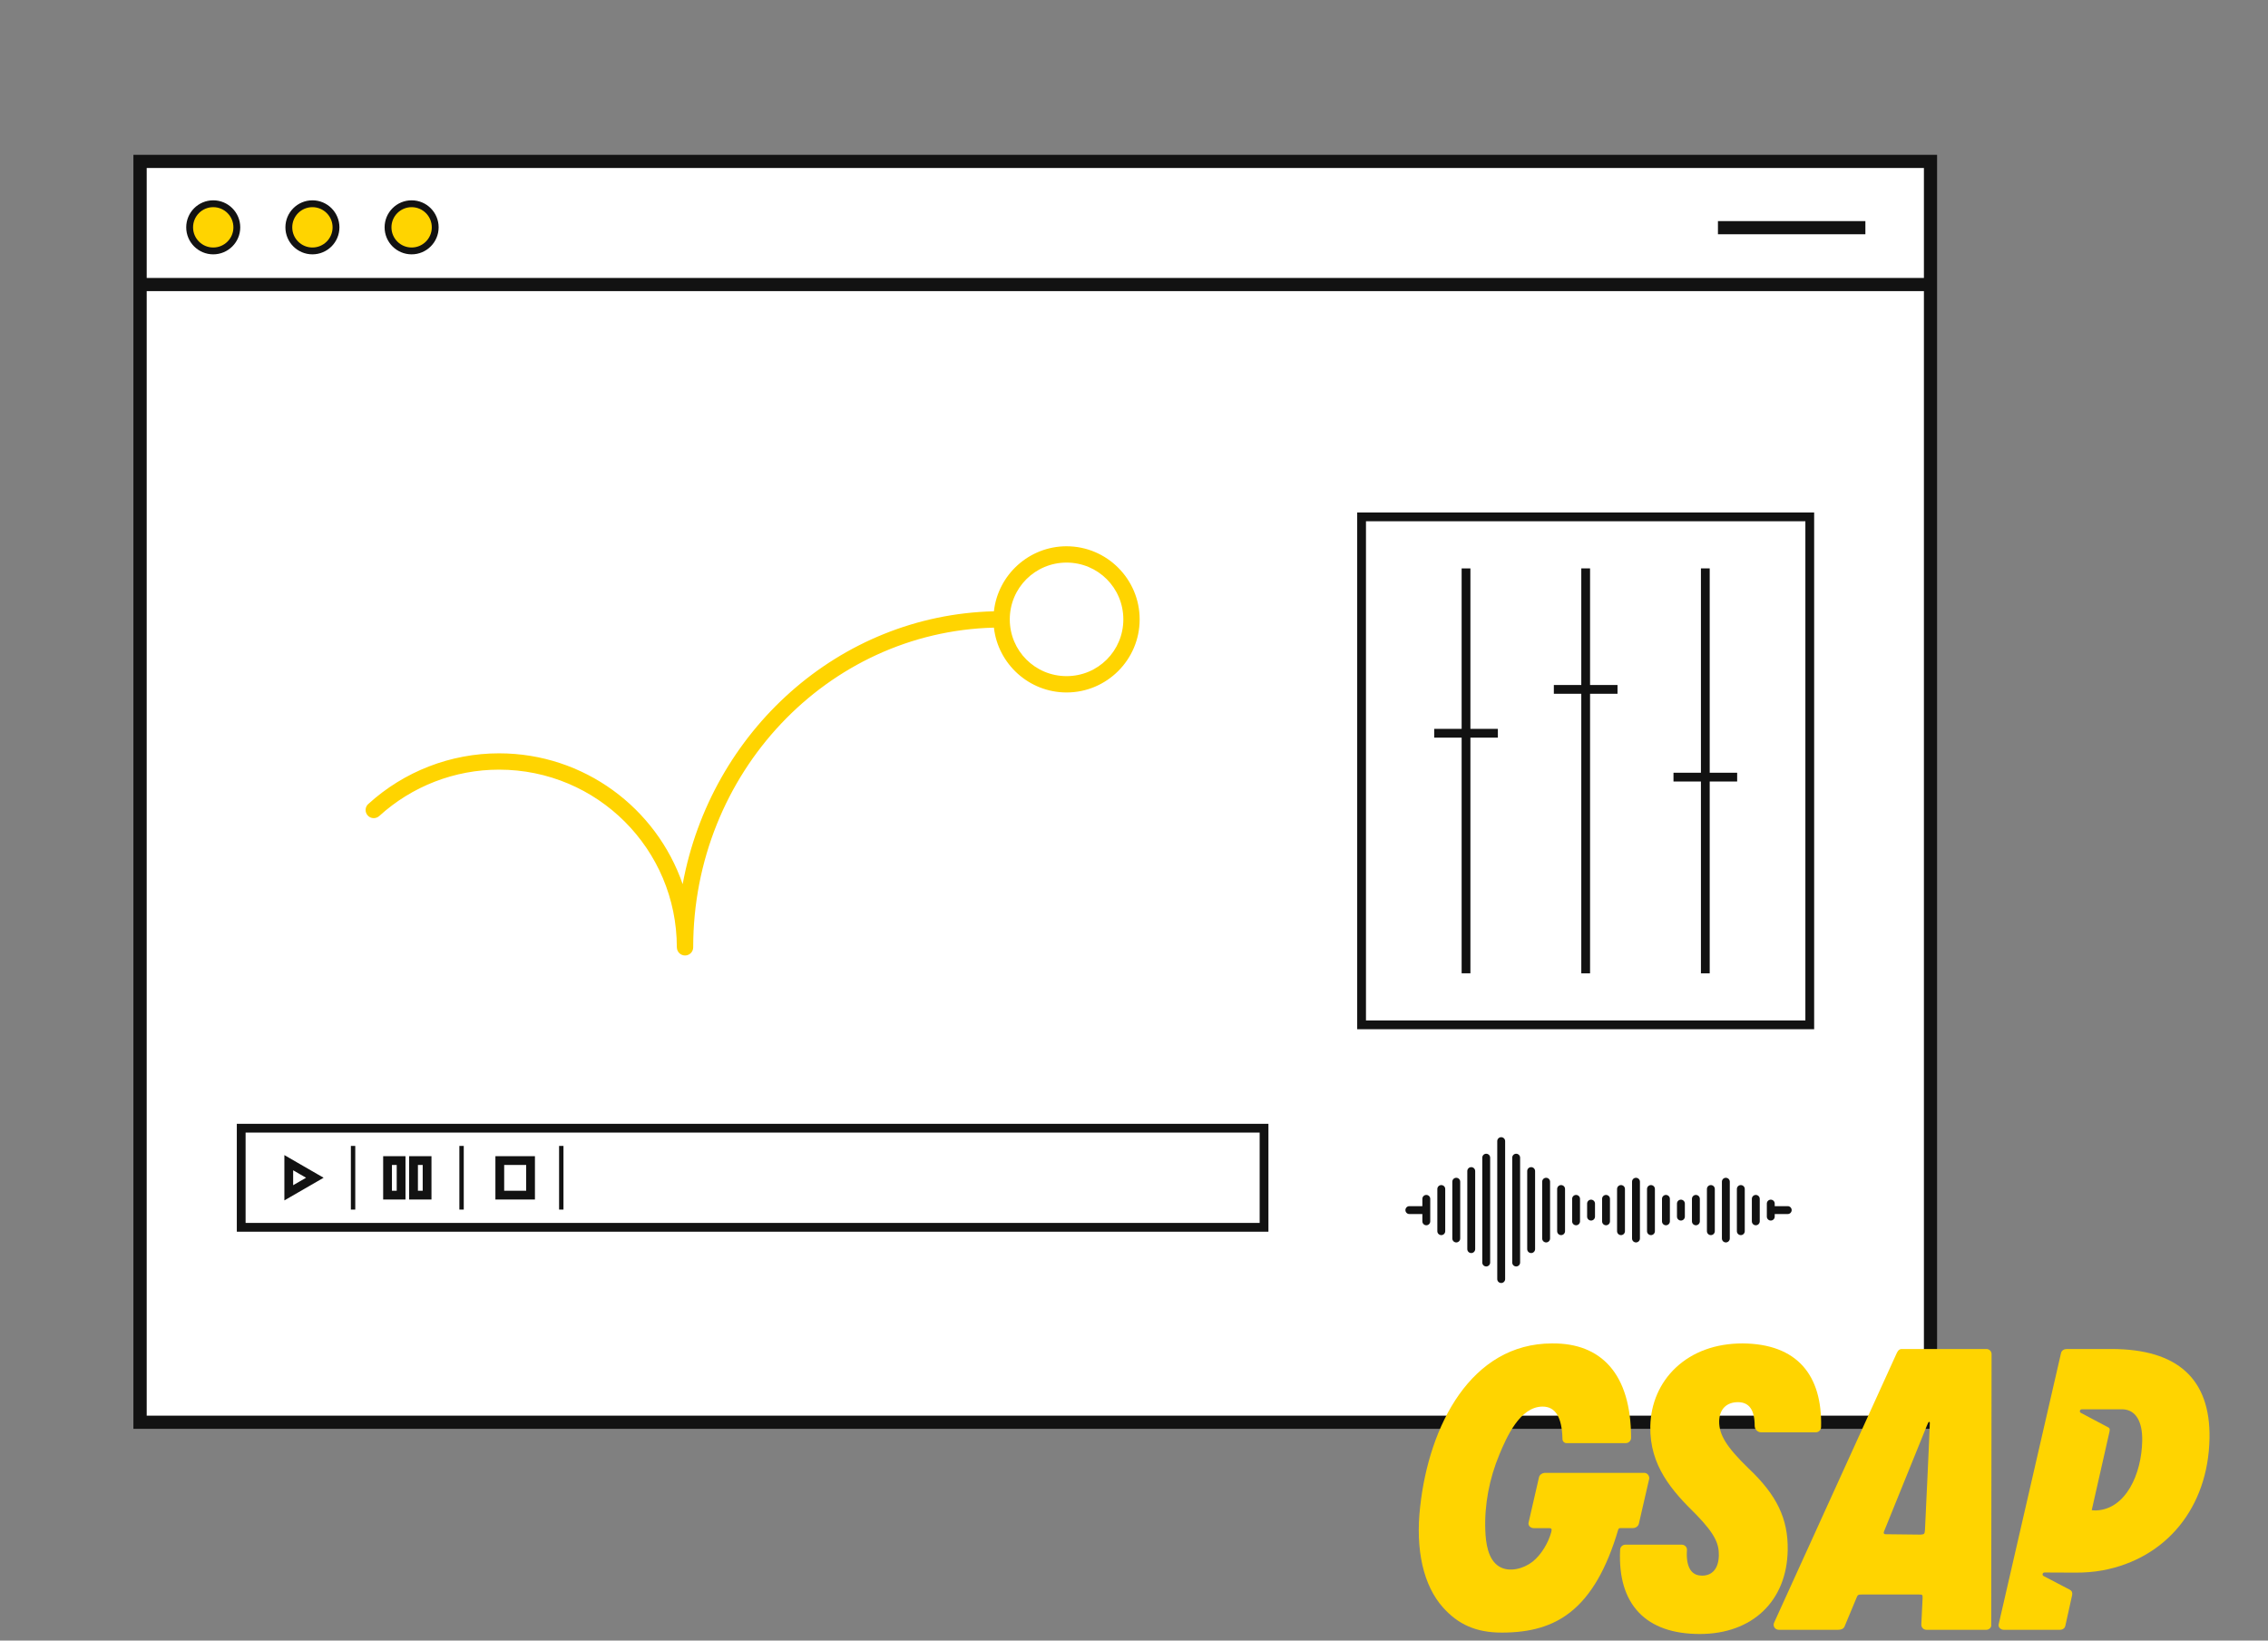 <svg width="517" height="374" viewBox="0 0 517 374" fill="none" xmlns="http://www.w3.org/2000/svg">
<rect x="0" y="0" width="517" height="374" fill="#808080" stroke="none"/>
<rect x="33.426" y="36.561" width="407.84" height="287.555" fill="white"/>
<path d="M80.484 275.75L80.484 261.236" stroke="#121212" stroke-miterlimit="10"/>
<path d="M105.215 275.75L105.215 261.236" stroke="#121212" stroke-miterlimit="10"/>
<path d="M127.945 275.75L127.945 261.236" stroke="#121212" stroke-miterlimit="10"/>
<path d="M334.187 221.889L334.188 129.575" stroke="#121212" stroke-width="2" stroke-miterlimit="10"/>
<path d="M361.461 221.889L361.461 129.575" stroke="#121212" stroke-width="2" stroke-miterlimit="10"/>
<path d="M388.734 221.889L388.734 129.575" stroke="#121212" stroke-width="2" stroke-miterlimit="10"/>
<path d="M326.931 167.161L341.445 167.161" stroke="#121212" stroke-width="2" stroke-miterlimit="10"/>
<path d="M354.205 157.161L368.719 157.161" stroke="#121212" stroke-width="2" stroke-miterlimit="10"/>
<path d="M381.478 177.161L395.992 177.161" stroke="#121212" stroke-width="2" stroke-miterlimit="10"/>
<path d="M440.064 36.796H31.91V324.232H440.064V36.796Z" stroke="#121212" stroke-width="3" stroke-miterlimit="10"/>
<path d="M425.222 51.906H391.613" stroke="#121212" stroke-width="3" stroke-miterlimit="10"/>
<path d="M48.608 57.203C51.578 57.203 53.985 54.795 53.985 51.826C53.985 48.856 51.578 46.448 48.608 46.448C45.638 46.448 43.23 48.856 43.23 51.826C43.23 54.795 45.638 57.203 48.608 57.203Z" fill="#FFD400" stroke="#121212" stroke-width="1.56" stroke-miterlimit="10"/>
<path d="M71.217 57.203C74.187 57.203 76.594 54.795 76.594 51.826C76.594 48.856 74.187 46.448 71.217 46.448C68.247 46.448 65.84 48.856 65.84 51.826C65.84 54.795 68.247 57.203 71.217 57.203Z" fill="#FFD400" stroke="#121212" stroke-width="1.56" stroke-miterlimit="10"/>
<path d="M93.831 57.203C96.8 57.203 99.208 54.795 99.208 51.826C99.208 48.856 96.8 46.448 93.831 46.448C90.861 46.448 88.453 48.856 88.453 51.826C88.453 54.795 90.861 57.203 93.831 57.203Z" fill="#FFD400" stroke="#121212" stroke-width="1.56" stroke-miterlimit="10"/>
<path d="M32.125 64.866H439.902" stroke="#121212" stroke-width="3" stroke-miterlimit="10"/>
<path d="M243.131 124.533C234.575 124.533 227.487 131.035 226.566 139.359C191.221 140.215 162.028 166.752 155.618 201.565C149.628 184.218 133.137 171.738 113.763 171.738C102.732 171.738 92.102 175.858 83.952 183.29H83.943C83.19 183.978 83.134 185.15 83.822 185.904C84.51 186.666 85.682 186.722 86.445 186.034C93.914 179.225 103.652 175.458 113.754 175.458C136.16 175.458 154.288 193.577 154.288 215.974L154.297 215.965C154.297 216.988 155.125 217.816 156.148 217.825C156.641 217.825 157.115 217.63 157.469 217.286C157.822 216.932 158.017 216.458 158.017 215.965C158.017 176.259 188.562 144.049 226.566 143.082C227.506 151.379 234.584 157.862 243.131 157.862C252.312 157.862 259.79 150.384 259.79 141.204C259.79 132.024 252.311 124.536 243.131 124.536L243.131 124.533ZM243.131 128.254C250.303 128.254 256.069 134.03 256.069 141.201C256.069 148.372 250.303 154.139 243.131 154.139C235.96 154.139 230.184 148.372 230.184 141.201C230.184 134.03 235.96 128.254 243.131 128.254Z" fill="#FFD400"/>
<rect x="310.379" y="117.831" width="102.164" height="115.803" stroke="#121212" stroke-width="2"/>
<rect x="54.984" y="257.196" width="233.16" height="22.595" stroke="#121212" stroke-width="2"/>
<rect x="113.93" y="264.577" width="7.012" height="7.879" stroke="#121212" stroke-width="2"/>
<path d="M71.769 268.493L65.825 271.925L65.825 265.061L71.769 268.493Z" stroke="#121212" stroke-width="2"/>
<rect x="88.344" y="264.577" width="3.09" height="7.879" stroke="#121212" stroke-width="2"/>
<rect x="94.266" y="264.577" width="3.09" height="7.879" stroke="#121212" stroke-width="2"/>
<path fill-rule="evenodd" clip-rule="evenodd" d="M343.102 291.591V260.145C343.102 259.649 342.699 259.247 342.203 259.247C341.707 259.247 341.305 259.649 341.305 260.145V291.591C341.305 292.087 341.707 292.489 342.203 292.489C342.699 292.489 343.102 292.087 343.102 291.591ZM339.688 287.817V263.919C339.688 263.423 339.285 263.02 338.789 263.02C338.293 263.02 337.891 263.423 337.891 263.919V287.817C337.891 288.313 338.293 288.716 338.789 288.716C339.285 288.716 339.688 288.313 339.688 287.817ZM346.516 287.817V263.919C346.516 263.423 346.113 263.02 345.617 263.02C345.121 263.02 344.719 263.423 344.719 263.919V287.817C344.719 288.313 345.121 288.716 345.617 288.716C346.113 288.716 346.516 288.313 346.516 287.817ZM336.274 284.762V266.974C336.274 266.478 335.871 266.075 335.375 266.075C334.879 266.075 334.477 266.478 334.477 266.974V284.762C334.477 285.258 334.879 285.661 335.375 285.661C335.871 285.661 336.274 285.258 336.274 284.762ZM349.93 284.762V266.974C349.93 266.478 349.527 266.075 349.031 266.075C348.535 266.075 348.133 266.478 348.133 266.974V284.762C348.133 285.258 348.535 285.661 349.031 285.661C349.527 285.661 349.93 285.258 349.93 284.762ZM353.344 282.337V269.399C353.344 268.903 352.941 268.501 352.445 268.501C351.949 268.501 351.547 268.903 351.547 269.399V282.337C351.547 282.833 351.949 283.235 352.445 283.235C352.941 283.235 353.344 282.833 353.344 282.337ZM332.859 282.337V269.399C332.859 268.903 332.457 268.501 331.961 268.501C331.465 268.501 331.062 268.903 331.062 269.399V282.337C331.062 282.833 331.465 283.235 331.961 283.235C332.457 283.235 332.859 282.833 332.859 282.337ZM394.312 282.337V269.399C394.312 268.903 393.91 268.501 393.414 268.501C392.918 268.501 392.515 268.903 392.515 269.399V282.337C392.515 282.833 392.918 283.235 393.414 283.235C393.91 283.235 394.312 282.833 394.312 282.337ZM373.828 282.337V269.399C373.828 268.903 373.425 268.501 372.929 268.501C372.433 268.501 372.031 268.903 372.031 269.399V282.337C372.031 282.833 372.433 283.235 372.929 283.235C373.425 283.235 373.828 282.833 373.828 282.337ZM329.445 280.675V271.061C329.445 270.565 329.042 270.163 328.546 270.163C328.05 270.163 327.648 270.565 327.648 271.061V280.675C327.648 281.17 328.05 281.573 328.546 281.573C329.042 281.573 329.445 281.17 329.445 280.675ZM370.414 280.675V271.061C370.414 270.565 370.011 270.163 369.515 270.163C369.019 270.163 368.617 270.565 368.617 271.061V280.675C368.617 281.17 369.019 281.573 369.515 281.573C370.011 281.573 370.414 281.17 370.414 280.675ZM377.242 280.675V271.061C377.242 270.565 376.839 270.163 376.343 270.163C375.847 270.163 375.445 270.565 375.445 271.061V280.675C375.445 281.17 375.847 281.573 376.343 281.573C376.839 281.573 377.242 281.17 377.242 280.675ZM356.757 280.675V271.061C356.757 270.565 356.355 270.163 355.859 270.163C355.363 270.163 354.96 270.565 354.96 271.061V280.675C354.96 281.17 355.363 281.573 355.859 281.573C356.355 281.573 356.757 281.17 356.757 280.675ZM397.726 280.675V271.061C397.726 270.565 397.324 270.163 396.828 270.163C396.332 270.163 395.929 270.565 395.929 271.061V280.675C395.929 281.17 396.332 281.573 396.828 281.573C397.324 281.573 397.726 281.17 397.726 280.675ZM390.898 280.675V271.061C390.898 270.565 390.496 270.163 390 270.163C389.504 270.163 389.101 270.565 389.101 271.061V280.675C389.101 281.17 389.504 281.573 390 281.573C390.496 281.573 390.898 281.17 390.898 280.675ZM360.172 278.428V273.307C360.172 272.811 359.769 272.409 359.273 272.409C358.777 272.409 358.375 272.811 358.375 273.307V278.428C358.375 278.924 358.777 279.327 359.273 279.327C359.769 279.327 360.172 278.924 360.172 278.428ZM367 278.428V273.307C367 272.811 366.597 272.409 366.101 272.409C365.605 272.409 365.203 272.811 365.203 273.307V278.428C365.203 278.924 365.605 279.327 366.101 279.327C366.597 279.327 367 278.924 367 278.428ZM380.656 278.428V273.307C380.656 272.811 380.253 272.409 379.757 272.409C379.261 272.409 378.859 272.811 378.859 273.307V278.428C378.859 278.924 379.261 279.327 379.757 279.327C380.253 279.327 380.656 278.924 380.656 278.428ZM401.14 278.428V273.307C401.14 272.811 400.738 272.409 400.242 272.409C399.746 272.409 399.343 272.811 399.343 273.307V278.428C399.343 278.924 399.746 279.327 400.242 279.327C400.738 279.327 401.14 278.924 401.14 278.428ZM387.484 278.428V273.307C387.484 272.811 387.082 272.409 386.586 272.409C386.09 272.409 385.687 272.811 385.687 273.307V278.428C385.687 278.924 386.09 279.327 386.586 279.327C387.082 279.327 387.484 278.924 387.484 278.428ZM324.234 274.969H321.27C320.774 274.969 320.371 275.372 320.371 275.868C320.371 276.364 320.774 276.766 321.27 276.766H324.234V278.429C324.234 278.924 324.637 279.327 325.133 279.327C325.629 279.327 326.031 278.924 326.031 278.429V273.307C326.031 272.811 325.629 272.409 325.133 272.409C324.637 272.409 324.234 272.811 324.234 273.307V274.969ZM363.586 277.35V274.385C363.586 273.89 363.183 273.487 362.687 273.487C362.191 273.487 361.789 273.89 361.789 274.385V277.35C361.789 277.846 362.191 278.249 362.687 278.249C363.183 278.249 363.586 277.846 363.586 277.35ZM402.758 274.385V277.35C402.758 277.846 403.16 278.249 403.656 278.249C404.152 278.249 404.555 277.846 404.555 277.35V276.766H407.52C408.016 276.766 408.418 276.364 408.418 275.868C408.418 275.372 408.016 274.969 407.52 274.969H404.555V274.385C404.555 273.89 404.152 273.487 403.656 273.487C403.16 273.487 402.758 273.89 402.758 274.385ZM384.07 277.35V274.385C384.07 273.89 383.668 273.487 383.172 273.487C382.676 273.487 382.274 273.89 382.274 274.385V277.35C382.274 277.846 382.676 278.249 383.172 278.249C383.668 278.249 384.07 277.846 384.07 277.35Z" fill="#121212"/>
<path d="M415.118 325.36C415.108 325.674 414.976 325.971 414.751 326.19C414.526 326.408 414.225 326.53 413.912 326.53H401.482C400.668 326.53 399.988 325.868 399.988 325.062C399.988 321.425 398.733 319.654 396.166 319.654C393.599 319.654 391.944 321.235 391.895 323.997C391.84 327.078 393.577 329.878 398.521 334.687C405.031 340.812 407.64 346.237 407.514 353.409C407.31 365.006 399.448 372.503 387.486 372.503C381.377 372.503 376.709 370.864 373.605 367.632C370.455 364.348 369.011 359.53 369.313 353.312C369.323 352.998 369.455 352.7 369.68 352.481C369.906 352.263 370.208 352.141 370.521 352.142H383.378C383.557 352.145 383.733 352.187 383.894 352.267C384.054 352.346 384.195 352.46 384.307 352.601C384.404 352.717 384.475 352.853 384.515 353C384.555 353.146 384.564 353.299 384.54 353.449C384.397 355.692 384.787 357.368 385.667 358.296C386.231 358.896 387.017 359.201 387.996 359.201C390.372 359.201 391.763 357.519 391.816 354.586C391.86 352.051 391.061 349.83 386.706 345.337C381.082 339.825 376.038 334.13 376.194 325.177C376.287 319.983 378.343 315.233 381.986 311.802C385.839 308.176 391.107 306.26 397.223 306.26C403.349 306.304 407.992 308.057 411.024 311.471C413.894 314.706 415.275 319.378 415.123 325.36H415.118Z" fill="#FFD400"/>
<path d="M453.905 370.332L453.987 308.71C453.989 308.555 453.961 308.402 453.903 308.259C453.845 308.116 453.759 307.986 453.65 307.876C453.541 307.766 453.411 307.68 453.268 307.621C453.125 307.562 452.972 307.533 452.817 307.534H433.496C432.846 307.534 432.561 308.092 432.375 308.46L404.4 369.954V369.966L404.389 369.981C404.079 370.738 404.667 371.547 405.487 371.547H418.993C419.723 371.547 420.207 371.327 420.444 370.868L423.126 364.437C423.455 363.579 423.517 363.5 424.455 363.5H437.359C438.257 363.5 438.274 363.517 438.261 364.393L437.971 370.371C437.969 370.526 437.998 370.679 438.055 370.822C438.113 370.965 438.199 371.095 438.307 371.204C438.416 371.314 438.546 371.4 438.689 371.459C438.831 371.518 438.984 371.548 439.139 371.547H452.784C452.953 371.549 453.12 371.514 453.274 371.445C453.428 371.376 453.565 371.274 453.675 371.146C453.77 371.035 453.84 370.904 453.879 370.764C453.919 370.623 453.928 370.476 453.905 370.332ZM430.002 349.758C429.901 349.758 429.799 349.755 429.697 349.747C429.65 349.743 429.604 349.729 429.563 349.705C429.522 349.682 429.486 349.65 429.459 349.611C429.431 349.572 429.413 349.528 429.404 349.481C429.396 349.435 429.398 349.387 429.41 349.341C429.436 349.253 429.474 349.131 429.529 348.984L439.205 325.096C439.292 324.861 439.393 324.63 439.506 324.406C439.663 324.084 439.853 324.062 439.913 324.3C439.964 324.498 438.803 348.827 438.803 348.827C438.712 349.738 438.67 349.776 437.77 349.851L430.011 349.762H429.994L430.002 349.758Z" fill="#FFD400"/>
<path d="M481.313 307.54H471.101C470.562 307.54 469.957 307.827 469.816 308.471L455.604 370.301C455.573 370.44 455.575 370.585 455.608 370.724C455.642 370.863 455.707 370.992 455.798 371.102C455.917 371.242 456.064 371.354 456.23 371.431C456.396 371.508 456.577 371.547 456.76 371.547H469.523C470.21 371.547 470.679 371.21 470.806 370.625L472.356 363.617C472.466 363.07 472.277 362.647 471.788 362.391C471.559 362.273 471.33 362.153 471.101 362.034L468.889 360.88L466.688 359.728L465.836 359.285C465.766 359.25 465.708 359.197 465.668 359.13C465.628 359.064 465.608 358.988 465.609 358.91C465.612 358.795 465.66 358.686 465.742 358.606C465.824 358.526 465.935 358.481 466.049 358.482L473.043 358.513C475.134 358.524 477.227 358.376 479.285 357.997C493.77 355.317 503.389 343.692 503.666 327.874C503.904 314.374 496.385 307.534 481.324 307.534L481.313 307.54ZM477.837 344.334H477.564C476.95 344.334 476.842 344.268 476.824 344.246C476.813 344.23 480.857 326.438 480.859 326.414C480.963 325.9 480.958 325.604 480.641 325.43C480.236 325.205 474.333 322.086 474.333 322.086C474.264 322.049 474.207 321.995 474.167 321.928C474.128 321.861 474.108 321.784 474.11 321.706C474.113 321.593 474.16 321.485 474.241 321.406C474.322 321.327 474.431 321.283 474.544 321.283H483.879C486.785 321.371 488.405 323.976 488.328 328.425C488.194 336.126 484.54 344.062 477.837 344.334Z" fill="#FFD400"/>
<path d="M375.963 337.01V337.038L373.59 347.348C373.462 347.931 372.879 348.358 372.209 348.358H369.342C369.238 348.358 369.138 348.392 369.055 348.454C368.973 348.516 368.912 348.603 368.883 348.702C366.239 357.681 362.659 363.852 357.932 367.558C353.911 370.713 348.954 372.184 342.331 372.184C336.381 372.184 332.368 370.269 328.965 366.486C324.468 361.488 322.609 353.304 323.735 343.446C325.765 324.937 335.354 306.261 353.818 306.261C359.435 306.212 363.844 307.947 366.912 311.409C370.156 315.072 371.802 320.587 371.811 327.807C371.803 328.124 371.672 328.425 371.446 328.646C371.22 328.867 370.916 328.991 370.6 328.992H357.071C356.834 328.984 356.609 328.886 356.442 328.718C356.275 328.549 356.178 328.323 356.173 328.086C356.062 323.092 354.584 320.662 351.644 320.662C346.458 320.662 343.399 327.71 341.777 331.616C339.51 337.074 338.356 343.002 338.583 348.905C338.691 351.654 339.133 355.518 341.739 357.12C344.05 358.539 347.347 357.597 349.344 356.027C351.34 354.453 352.946 351.734 353.622 349.252C353.716 348.908 353.723 348.64 353.633 348.521C353.538 348.397 353.275 348.369 353.074 348.369H349.6C349.417 348.369 349.235 348.329 349.068 348.252C348.901 348.175 348.753 348.063 348.634 347.922C348.543 347.813 348.478 347.684 348.444 347.545C348.411 347.406 348.41 347.262 348.442 347.122L350.816 336.795C350.933 336.267 351.412 335.867 352.002 335.797V335.77H374.8C374.852 335.77 374.908 335.77 374.958 335.781C375.55 335.859 375.967 336.409 375.956 337.01H375.963Z" fill="#FFD400"/>
</svg>
